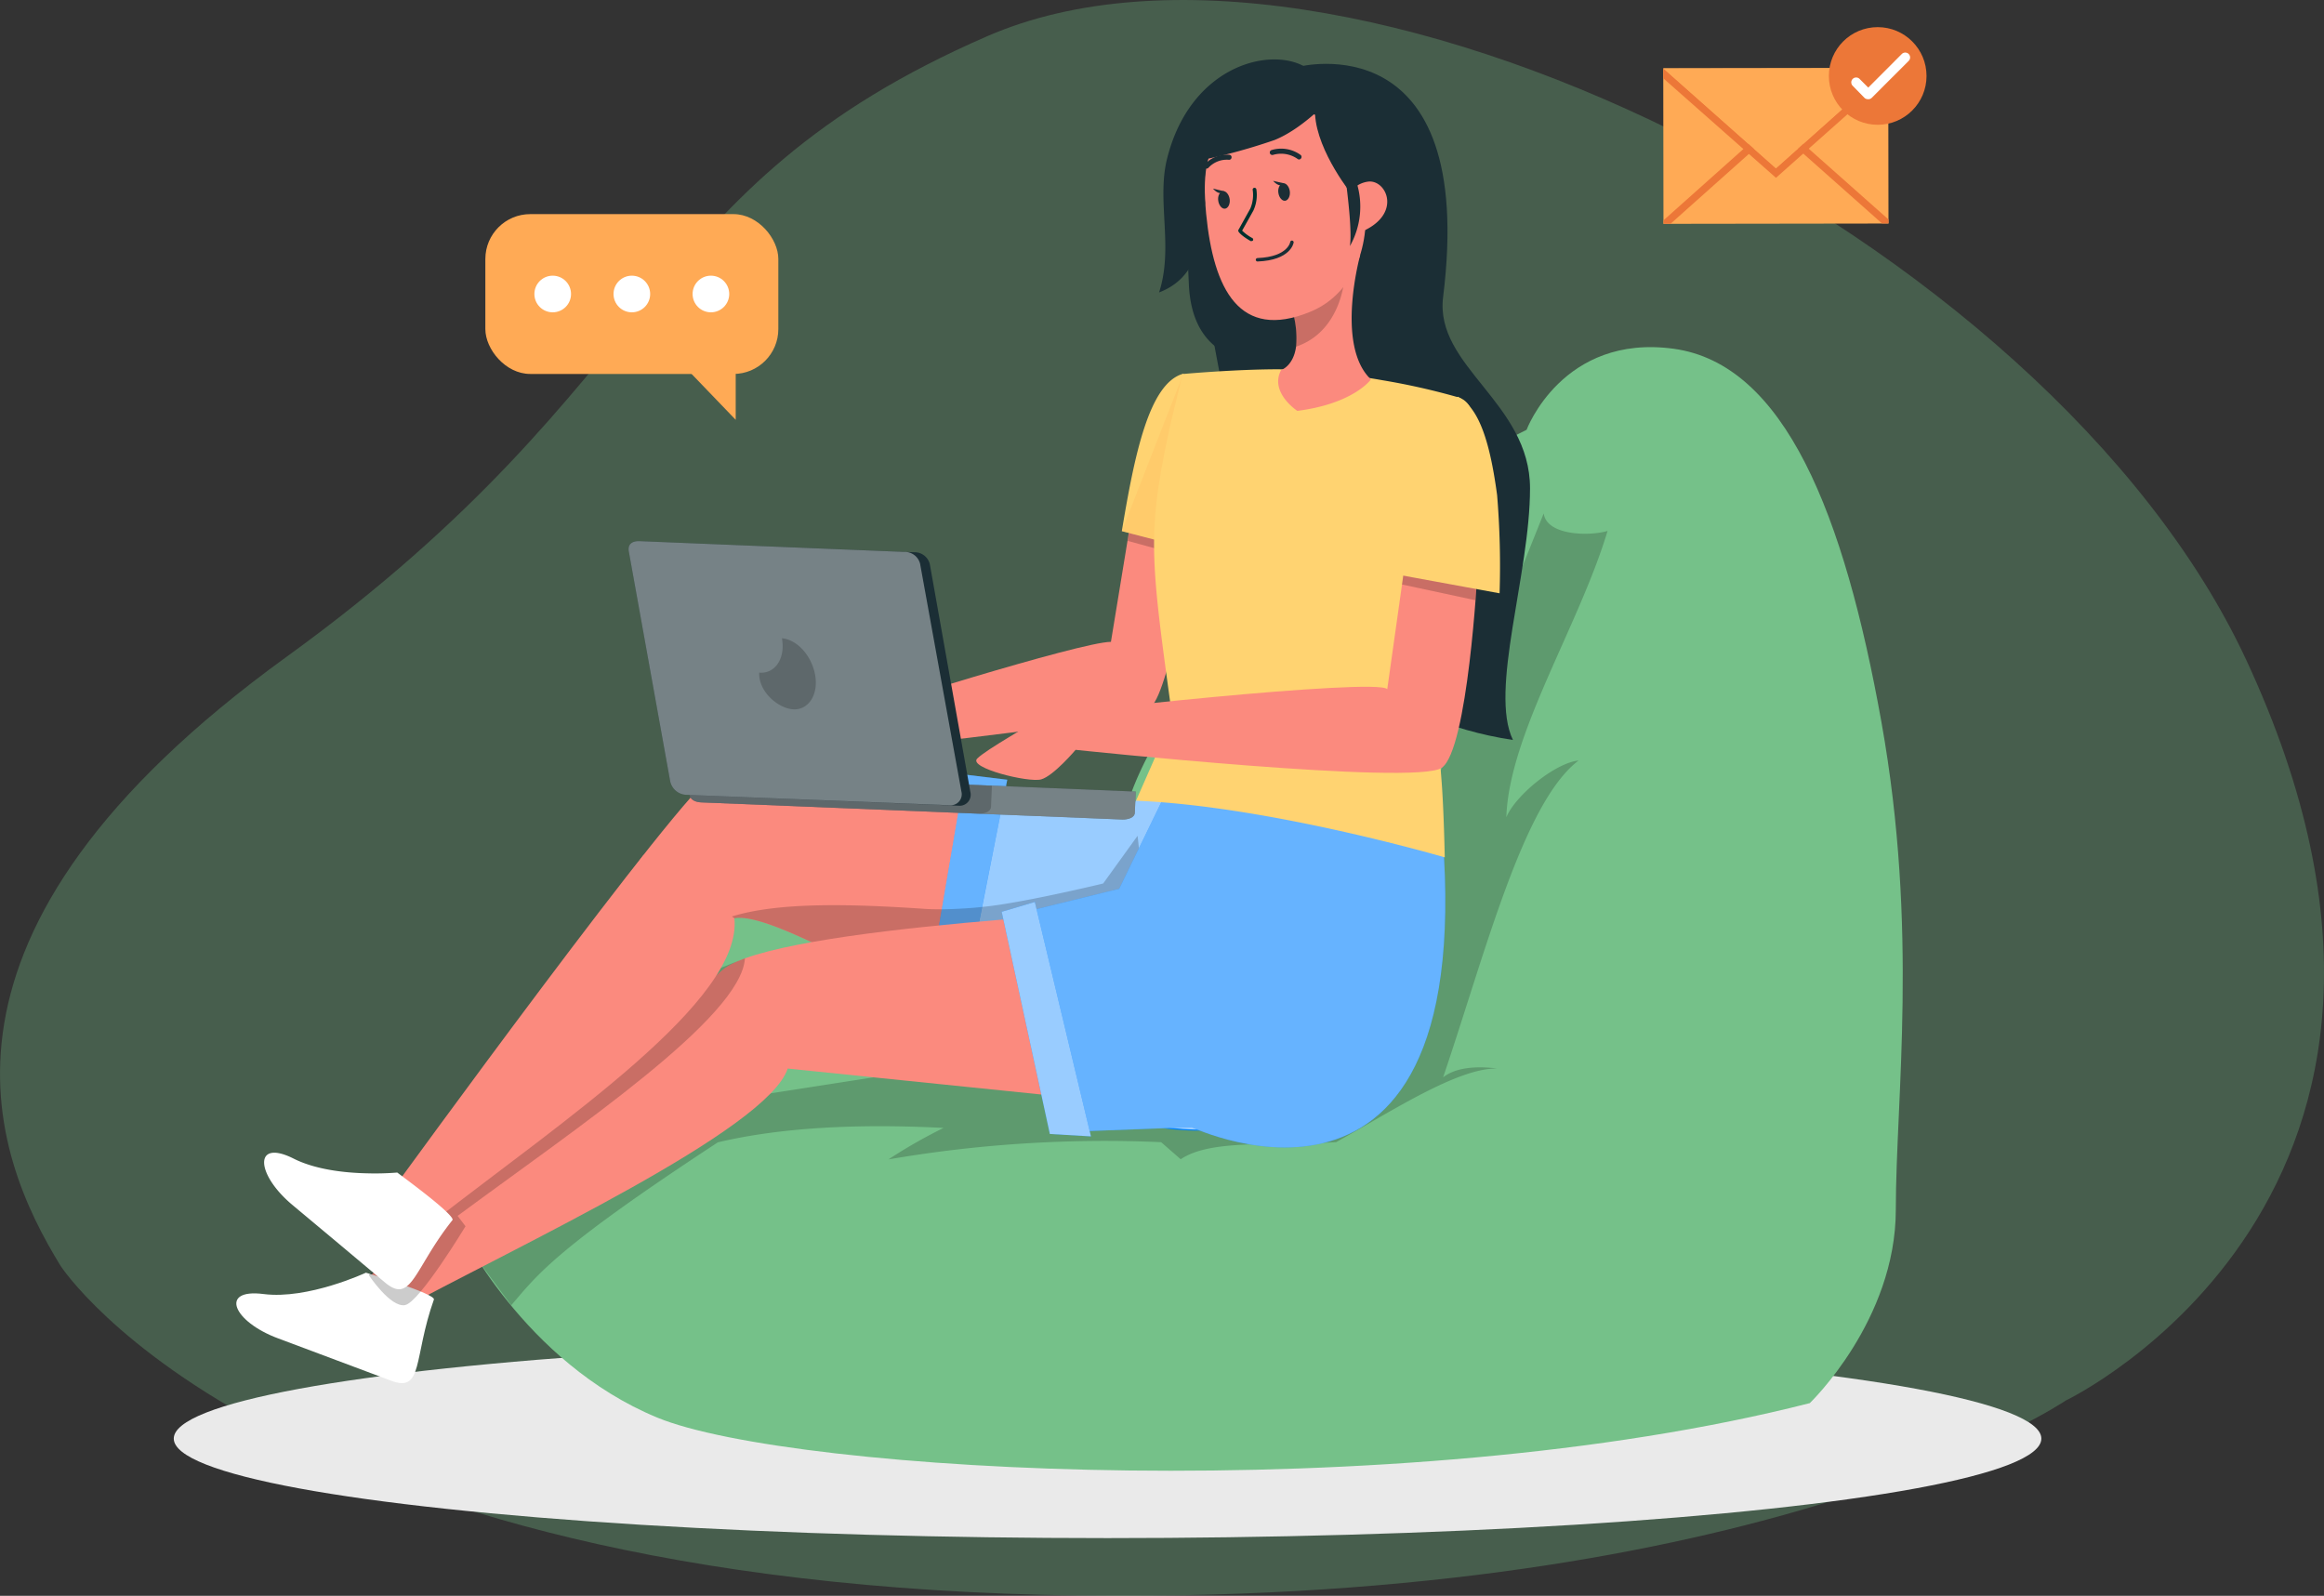 <svg xmlns="http://www.w3.org/2000/svg" viewBox="0 0 337.43 231.72"><rect x="0" y="0" width="337.43" height="231.72" fill="#333333" stroke="none"/><defs><style>.cls-1,.cls-10,.cls-8,.cls-9{isolation:isolate;}.cls-2,.cls-4{fill:#75c189;}.cls-2{opacity:0.3;}.cls-3{fill:#eaeaea;mix-blend-mode:multiply;}.cls-10,.cls-13,.cls-5{opacity:0.2;}.cls-6{fill:#fb8a7e;}.cls-7{fill:#0080ff;}.cls-11,.cls-8,.cls-9{fill:#fff;}.cls-8{opacity:0.6;}.cls-9{opacity:0.4;}.cls-12{fill:#ffd371;}.cls-13,.cls-17{fill:#fa5;}.cls-14{fill:#1b2e35;}.cls-15{fill:none;stroke:#1b2e35;stroke-linecap:round;stroke-linejoin:round;stroke-width:0.5px;}.cls-16{fill:#00302d;}.cls-18{fill:#ec7738;}</style></defs><g class="cls-1"><g id="Layer_2" data-name="Layer 2"><g id="Option_1" data-name="Option 1"><path class="cls-2" d="M162.85,231.72c95.46,0,137.11-28.37,137.11-28.37s62.39-29.77,26.16-107.57C297.29,33.87,194.05-16.77,143.38,5.24S97.27,55.08,41.62,95.36-1.16,167.63,8.81,183.83C8.81,183.83,39.84,231.72,162.85,231.72Z"/><ellipse id="_Path_" data-name="&lt;Path&gt;" class="cls-3" cx="160.81" cy="208.89" rx="135.58" ry="14.45"/><path class="cls-4" d="M243,50.64c16.13,2.21,24.76,24,30.17,54.2s2.09,54.67,2.09,70.8-12.49,28.1-12.49,28.1c-59.82,15.27-147.92,10.12-167.34,2.1S66.62,178.2,66.62,178.2s13.48-35.1,27.81-43.11S163.2,118.5,163.2,118.5c4.59-18,27.8-41.18,58.45-56.09C221.65,62.41,226.86,48.44,243,50.64Z"/><path class="cls-5" d="M96.2,161.2l76.23-11.86h0c8.34-3,17-6.06,25.38-9.08l26.33-65.72c.4,3.25,6.7,3.34,9.27,2.55-4.15,13.81-14.32,29.57-14.7,41.58,1.34-3.21,7.09-7.88,10.49-8.24-8.06,6.11-13.55,28-19.67,46,1.68-1.3,4.32-1.71,7.88-1.28-5.71-.1-15.21,6.11-23.41,10.7-9.84.55-18.27-.42-22.57,2.48l-2.84-2.48A185.36,185.36,0,0,0,129,168.35a74.2,74.2,0,0,1,8-4.57c-12.63-.65-23.68-.05-32.77,2.09-23.66,15.51-26.19,19.22-30,23.66l-6-8.1Z"/><path class="cls-6" d="M103.66,112.52c4.33-1.91,23.58-.25,36,2.27,1.69.34,3.34.67,4.93,1l1.1.24c4.72,1,8.84,2,11.6,2.71l5.51,1.48,2.44-4.2,4.49-7.76,38.15,2.93s10.41,52.7-21.54,52.7c-.92,0-1.86,0-2.83-.11-7.11-.54-15.19-3-23.38-6.32-7-2.79-14-6.21-20.63-9.6l-1.26-.64c-1.25-.63-2.47-1.27-3.69-1.89-13.13-6.82-23.93-12.73-28-12-1.29,9.41-24.1,27.13-41.64,42.81l-8-3.28S99.32,114.44,103.66,112.52Z"/><path class="cls-7" d="M145,113.92l-7.41,36s25.49,20.36,47.4,12.42,15-44.61,15-44.61l-28.9-8.71-7.9,9.28Z"/><path class="cls-8" d="M137.58,150a8.25,8.25,0,0,1,1.22.78,104.75,104.75,0,0,0,15.52,8.68h0c8.52,3.41,19.18,6.35,29.21,3.28.49-.14,1-.23,1.44-.4,21.9-7.94,15-44.58,15-44.58L171.1,109l-5.83,6.86-2.07,2.43-17.15-4.15-1.07-.26-.36,1.76-3.24,15.78-3.11,15.12Z"/><polygon class="cls-7" points="146.25 113.22 138.54 152.23 133.91 148.65 140.08 112.47 146.25 113.22"/><polygon class="cls-9" points="133.91 148.65 138.54 152.24 138.8 150.89 139.53 147.2 142.66 131.34 145.72 115.92 146.05 114.18 146.25 113.22 140.08 112.47 139.69 114.69 136.8 131.67 134.58 144.72 133.91 148.65"/><path class="cls-10" d="M106.25,133.08c.12.2.24.28.38.26,4-.73,14.82,5.18,28,12l-.67,4,4.63,3.65.26-1.52a103.32,103.32,0,0,0,15.52,8.84h0l5.83-3,8.43-4.42-3.46-31.53-5,6.93s-11.68,2.83-17.45,3.39l-1.29.13c-1.58.12-3.13.21-4.58.22-1,0-2,0-2.89-.08C124,131.29,113.22,130.92,106.25,133.08Z"/><path class="cls-6" d="M104.89,140.85c7.36-6.43,64.91-8.87,64.91-8.87l17.49,30.64-72.92-7.46c-3,9-39.16,25.7-56.72,35.26l-6.19-3.18S99.51,145.54,104.89,140.85Z"/><path class="cls-7" d="M148.23,132.57l7.12,31.77,17.68-.67s43.9,20.87,35.83-48.46l-35-9.52-11.36,23.37Z"/><path class="cls-9" d="M148.23,132.57l7.12,31.77,17.68-.67s43.9,20.87,35.83-48.46l-35-9.52-11.36,23.37Z"/><polygon class="cls-7" points="150.25 130.97 158.4 165.01 152.43 164.66 145.44 132.4 150.25 130.97"/><polygon class="cls-8" points="150.25 130.97 158.4 165.01 152.43 164.66 145.44 132.4 150.25 130.97"/><path class="cls-11" d="M63,188.7c.29-.82-9.87-3.9-9.87-3.9s-8.42,3.93-14.87,3.1-4.47,4,2.15,6.45l16.39,6.14C61.48,202.25,60,197.14,63,188.7Z"/><path class="cls-5" d="M100.44,142.21l7.72-3.06c-.54,8.61-24.46,24.65-41.72,37.4l1.15,1.51s-6.65,11-8.76,11.44-5.3-4.37-5.3-4.37Z"/><path class="cls-6" d="M106.63,133.34l-13.17-9.22L57,172.87l6,4.44C81.81,162.67,107.82,145.29,106.63,133.34Z"/><path class="cls-11" d="M42.5,175l6.27,5.24,7.15,6c3.87,3.22,4.19-2.08,9.77-9.07.14-.17-.33-.71-1.09-1.42C63,174.25,60,172,58.51,170.88l-.83-.62a40.38,40.38,0,0,1-4.46.11c-3.17-.07-7.41-.53-10.6-2.14C36.8,165.31,37.09,170.5,42.5,175Z"/><path class="cls-6" d="M115.19,109.62c1.38-1.36,8.16-5,9.31-6.05.26-.24,32.38-10.36,36.8-10.37l3-18.28,9.55,1.8s-4,23.65-6.71,25.87-37.7,5.79-37.7,5.79-3.2,3.78-5,4.29S113.8,111,115.19,109.62Z"/><polygon class="cls-5" points="163.74 78.54 173.09 81.1 173.56 78.54 164.06 76.61 163.74 78.54"/><path class="cls-12" d="M162.88,77.13l11,2.84a124.63,124.63,0,0,0-2.06-25.71C166.86,55.61,164.74,65.94,162.88,77.13Z"/><path class="cls-13" d="M162.88,77.13l11,2.84a124.63,124.63,0,0,0-2.06-25.71"/><path class="cls-14" d="M188.59,9.69l-11.77,4.64L173.4,34c4.58,25.86,9.18,51,14.18,54.83,4,4.63,13,15.71,32.09,18.62-3.48-7.18,2.48-24.09,2.48-36.54s-13.87-17.7-12.62-27.77C214.52,3,188.59,9.69,188.59,9.69Z"/><path class="cls-14" d="M176.82,14.33a11.63,11.63,0,0,0-4.89,9.91c.25,6.64.5,13.05.69,17.14.94,19.44,26.73,8.66,30.9,5.21s-4.55-31.37-9.35-33S176.82,14.33,176.82,14.33Z"/><path class="cls-12" d="M170.22,104.27l-5.28,12h0c19.38.77,44.83,8.22,44.83,8.22s-.13-6.83-.47-11.18c-.94-12-2.18-32.4,3.21-48.61.35-1.07.72-2.17,1.11-3.31a2.91,2.91,0,0,0-2-3.73,99.37,99.37,0,0,0-10.91-2.45,107.66,107.66,0,0,0-15-1.59c-6.5,0-14,.69-14,.69l-1.73,7.13C166.46,77.5,167,80.77,170.22,104.27Z"/><path class="cls-6" d="M199.05,55.09s-2.47,3.52-10.69,4.57c0,0-4.08-2.68-2.35-5.93,0,0,1.78-.56,2.17-3.39a13.75,13.75,0,0,0-.76-5.89c-.09-.31-.2-.63-.32-1L197.5,37S193.84,50.17,199.05,55.09Z"/><path class="cls-10" d="M195.16,40.77s-.55,7.43-7,9.57a13.75,13.75,0,0,0-.76-5.89C191.21,42.45,195.16,40.77,195.16,40.77Z"/><path class="cls-6" d="M184.7,15.69c-8.5,1.45-10.46,6.47-9.58,15.33C176.2,42.09,180,49.45,190.18,45.3,204.06,39.66,198.8,13.28,184.7,15.69Z"/><path class="cls-14" d="M185.61,28c.1.7.56,1.22,1,1.15s.76-.7.66-1.4-.57-1.21-1-1.14S185.5,27.32,185.61,28Z"/><path class="cls-14" d="M186.46,26.63l-1.61-.37S185.8,27.43,186.46,26.63Z"/><path class="cls-14" d="M176.88,29.15c.1.7.56,1.22,1,1.15s.76-.69.66-1.39-.57-1.22-1-1.15S176.77,28.45,176.88,29.15Z"/><path class="cls-14" d="M177.73,27.77l-1.61-.38S177.07,28.56,177.73,27.77Z"/><path class="cls-14" d="M188.59,23.16a.38.38,0,0,0,.28-.12.37.37,0,0,0,0-.52,4.82,4.82,0,0,0-4.25-.73.37.37,0,0,0-.24.46.37.37,0,0,0,.46.24,4.15,4.15,0,0,1,3.55.58A.38.38,0,0,0,188.59,23.16Z"/><path class="cls-14" d="M175.19,24.48a.35.35,0,0,0,.25-.1,3.64,3.64,0,0,1,2.95-1.18.36.36,0,0,0,.42-.3.35.35,0,0,0-.29-.42,4.31,4.31,0,0,0-3.58,1.37.36.36,0,0,0,.25.63Z"/><path class="cls-14" d="M196.42,28.42s-5.16-6.3-5.48-11.79c0,0-18-4-15.92,13.23,0,0-4.23-14.89,10.31-17.72S199.62,32.37,196.42,28.42Z"/><path class="cls-6" d="M195.34,30.45a3.79,3.79,0,0,1,3.43-4.09c2.68-.16,4.86,5-1.47,7.45C196.4,34.16,195.71,33.33,195.34,30.45Z"/><path class="cls-15" d="M187.58,35.18s-.32,2.36-5,2.54"/><path class="cls-14" d="M192.73,14.72s-3.67,4-7.67,5.61a85.68,85.68,0,0,1-11.66,3.13c1.58,7.79,2.11,16.25-5.11,19,2.12-6.49-.35-13.25,1.14-19.33,3.25-13.22,14.41-16.32,19.75-13.59C190.57,10.28,192.73,14.72,192.73,14.72Z"/><path class="cls-14" d="M197,16.6v10a11.67,11.67,0,0,1-1,9.13c.28-1.95-.14-6.25-.87-11.61l-3.34-6.58Z"/><path class="cls-6" d="M141.89,110.14c1.38-1.36,7.72-4.86,9.32-6,.87-.65,48.75-5.78,50.21-4.07l2.67-18.92L214.52,83s-1.38,25.87-5.19,28.49-53.16-2.61-53.16-2.61-3.19,3.78-5,4.29S140.51,111.5,141.89,110.14Z"/><polygon class="cls-5" points="214.24 87.16 203.56 84.87 204.09 81.1 214.52 83.02 214.24 87.16"/><path class="cls-12" d="M217.73,86.15l-14.82-2.72c1.71-13.27,4.18-23.57,8.75-25.82,3.28,1.61,4.77,7.31,5.71,14.27A124.77,124.77,0,0,1,217.73,86.15Z"/><path class="cls-14" d="M100.25,112.28l-.12,3.06c0,.78.88,1.14,1.65,1.17L163,119c.78,0,1.74-.25,1.77-1l.13-3.06Z"/><path class="cls-9" d="M100.25,112.28l-.12,3.06c0,.78.88,1.14,1.65,1.17L163,119c.78,0,1.74-.25,1.77-1l.13-3.06Z"/><path class="cls-10" d="M100.25,112.28l-.12,3.06c0,.78.88,1.14,1.65,1.17l40.35,1.64c.79,0,1.73-.26,1.76-1l.13-3.06Z"/><path class="cls-14" d="M91.3,80.08l6,33.33a2.48,2.48,0,0,0,2.29,2L139.32,117a1.6,1.6,0,0,0,1.57-2L135,81.9a2.27,2.27,0,0,0-2.3-1.71L92.87,78.58C91.8,78.54,91.11,79,91.3,80.08Z"/><path class="cls-9" d="M91.3,80.08l6,33.33a2.48,2.48,0,0,0,2.29,2L138,116.93a1.6,1.6,0,0,0,1.59-2l-6-33.08a2.28,2.28,0,0,0-2.3-1.71L92.87,78.58C91.8,78.54,91.11,79,91.3,80.08Z"/><path class="cls-10" d="M110.23,97.66h0c-.11,2.83,2.83,5.25,5,5.34s3.64-2.15,3.12-5-2.65-5.14-4.82-5.32c.52,2.86-.93,5.09-3.14,5A1,1,0,0,1,110.23,97.66Z"/><path class="cls-16" d="M181.71,35a.22.22,0,0,1-.13,0c-1.42-.82-1.71-1.29-1.76-1.38a.25.25,0,0,1,0-.25l1.72-3.09,0,0a5.06,5.06,0,0,0,.34-2.74.26.26,0,0,1,.26-.27.27.27,0,0,1,.28.25,5.39,5.39,0,0,1-.44,3.06l-1.63,2.91a6.33,6.33,0,0,0,1.47,1.07.26.26,0,0,1,.1.36A.27.27,0,0,1,181.71,35Z"/><rect class="cls-17" x="70.46" y="31.08" width="42.54" height="23.21" rx="6.52" transform="translate(183.47 85.38) rotate(-180)"/><polygon class="cls-17" points="106.82 53.42 106.82 60.96 99.57 53.42 106.82 53.42"/><circle class="cls-11" cx="103.22" cy="42.69" r="2.66"/><circle class="cls-11" cx="91.74" cy="42.69" r="2.66"/><circle class="cls-11" cx="80.25" cy="42.69" r="2.66"/><rect class="cls-17" x="241.51" y="9.9" width="32.67" height="22.57" transform="translate(-0.03 0.37) rotate(-0.08)"/><polygon class="cls-18" points="241.5 9.92 241.5 11.37 257.86 25.82 274.17 11.32 274.17 9.88 257.86 24.43 241.5 9.92"/><polygon class="cls-18" points="261 21.57 273.25 32.44 274.2 32.44 274.2 31.87 261.7 20.78 261 21.57"/><polygon class="cls-18" points="241.53 31.99 241.53 32.49 242.56 32.49 254.79 21.58 254.08 20.79 241.53 31.99"/><polygon class="cls-17" points="274.17 9.88 257.85 24.43 241.5 9.92 274.17 9.88"/><circle class="cls-18" cx="272.63" cy="11.03" r="7.09"/><path class="cls-11" d="M271.18,14.4h0a.69.69,0,0,1-.49-.21L269,12.46a.69.69,0,0,1,1-1l1.26,1.26,4.87-4.88a.69.69,0,0,1,1,1l-5.36,5.36A.68.68,0,0,1,271.18,14.4Z"/></g></g></g></svg>